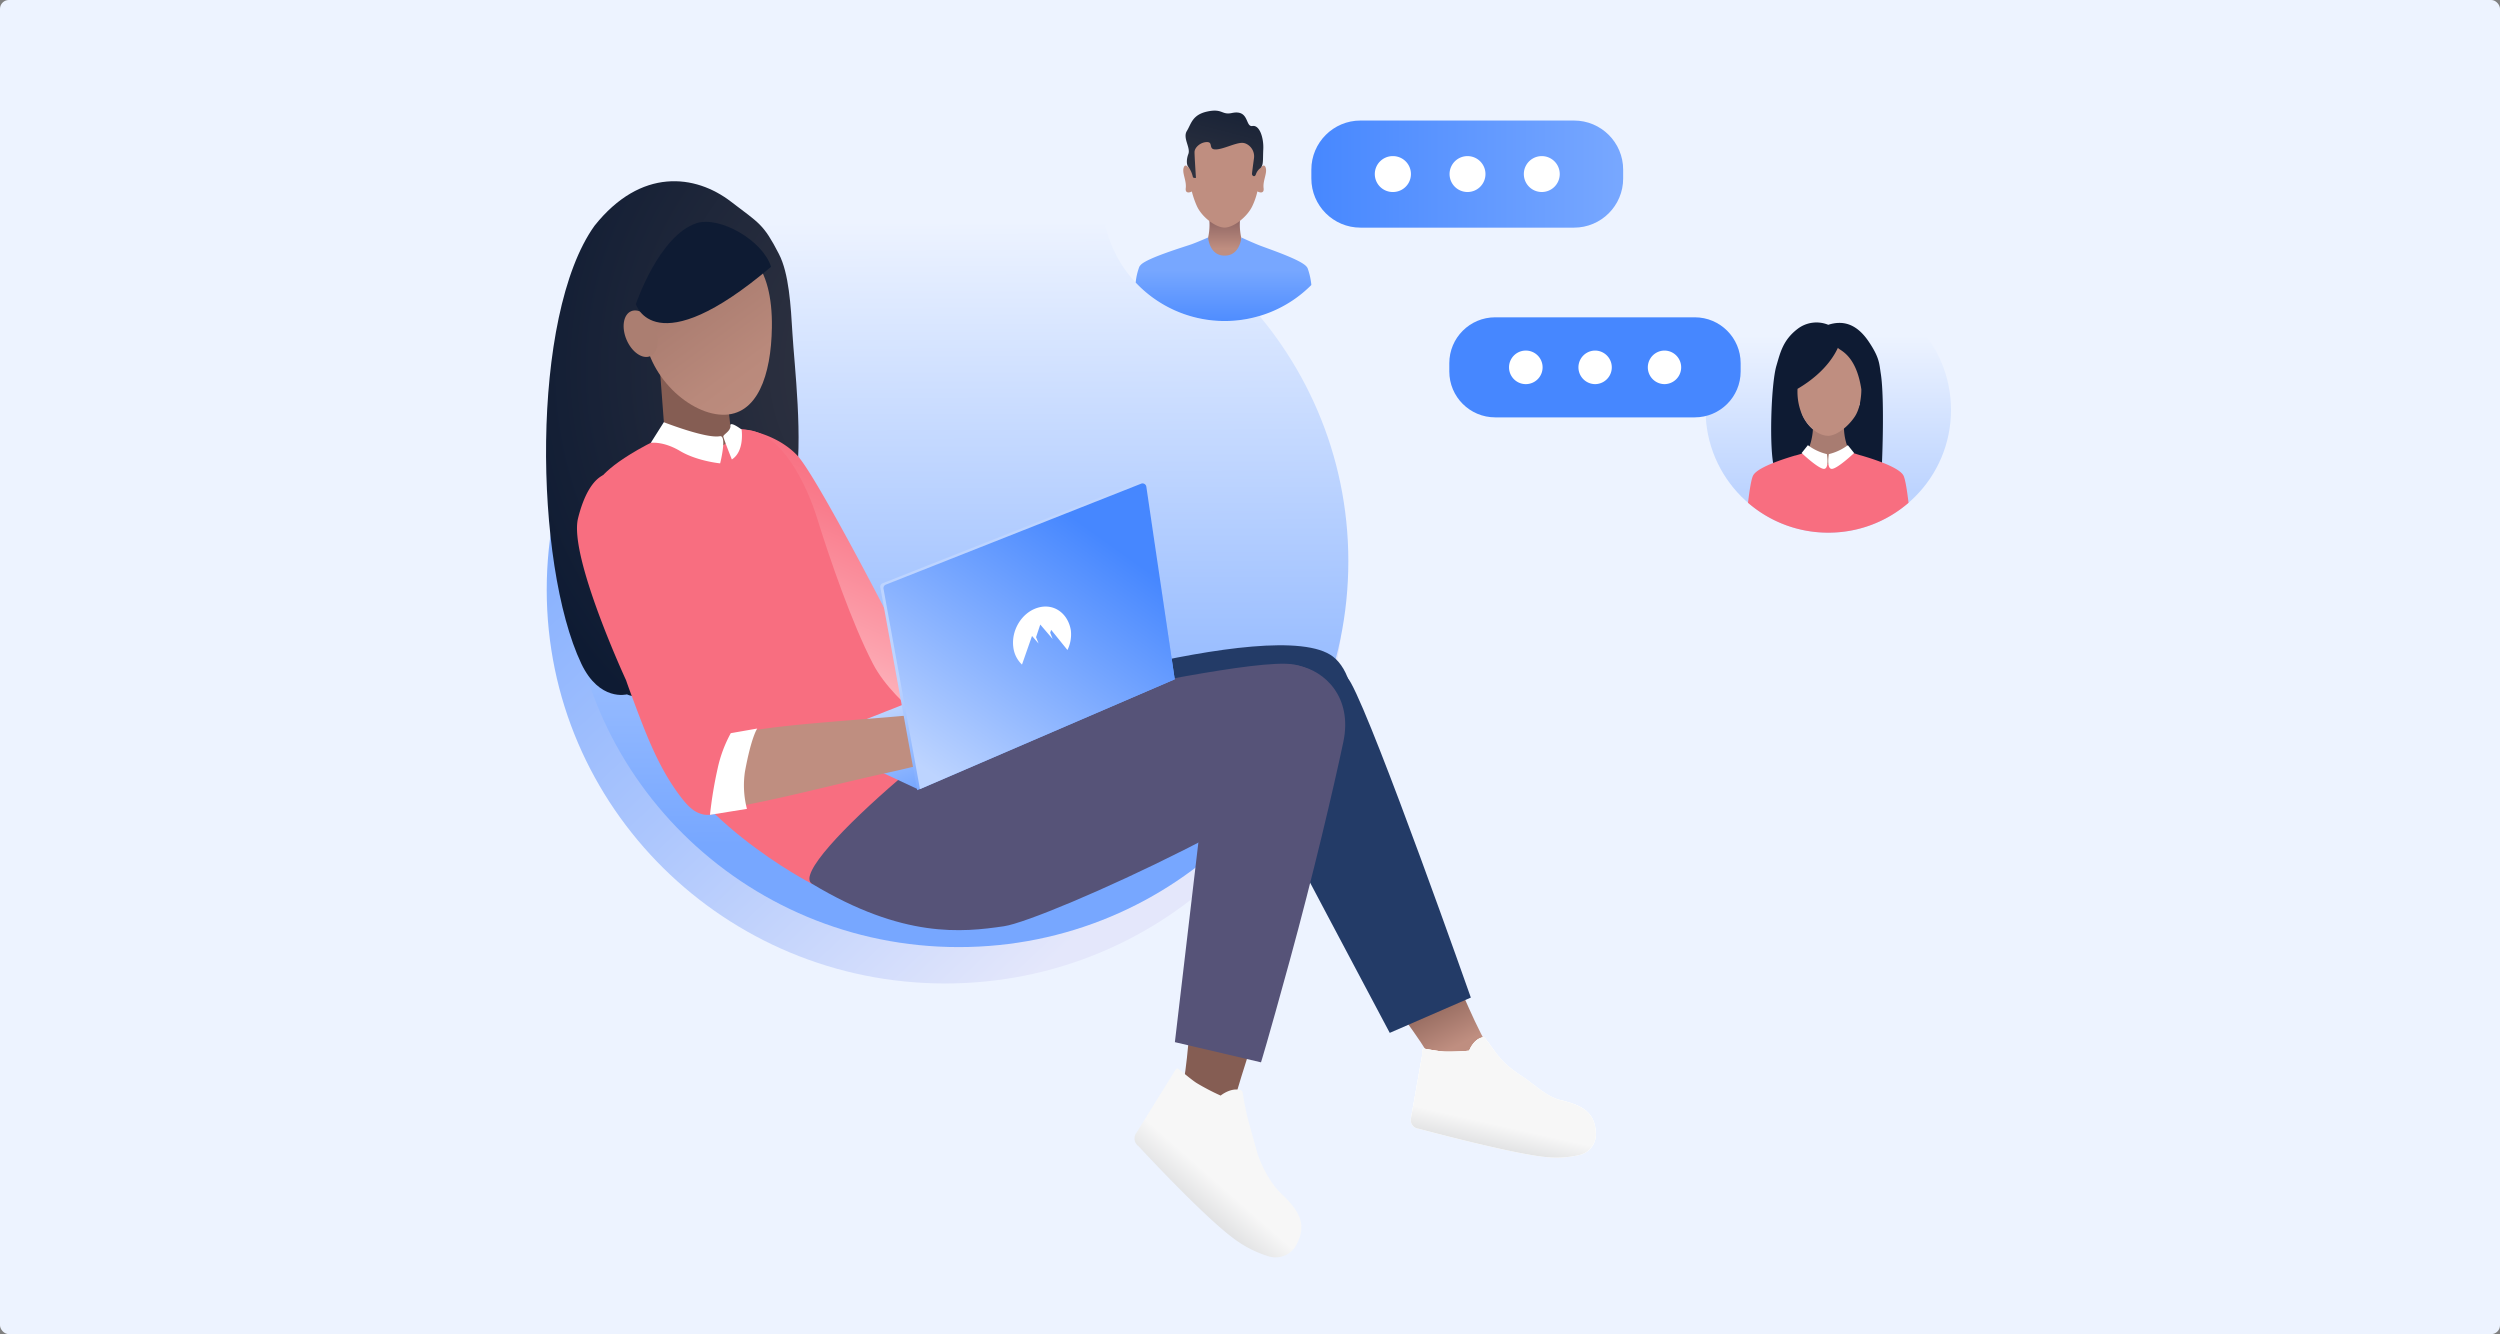 <svg xmlns="http://www.w3.org/2000/svg" width="847" height="452" fill="none" viewBox="0 0 847 452">
  <rect x="0" y="0" width="847" height="452" fill="#808080" stroke="none"/>
  <rect width="847" height="452" fill="#EDF3FF" rx="3"/>
  <path fill="url(#a)" d="M320.222 333.204c74.555 0 134.994-59.725 134.994-133.399S394.777 66.406 320.222 66.406s-134.993 59.725-134.993 133.399 60.438 133.399 134.993 133.399Z"/>
  <path fill="url(#b)" d="M324.822 320.876c72.898 0 131.994-58.534 131.994-130.74 0-72.206-59.096-130.74-131.994-130.74s-131.994 58.534-131.994 130.74c0 72.206 59.096 130.74 131.994 130.74Z"/>
  <path fill="url(#c)" d="M268.486 113.059c-.561-9.412-1.177-20.451-4.6-27.03-5.254-10.202-6.588-10.313-16.221-17.7-12.071-9.283-30.51-11.62-46.234 8.151-21.778 30.36-20.481 114.659-4.471 148.395 6.137 12.88 15.438 10.377 15.438 10.377 6.947 2.99 10.701-4.131 21.162-19.936 22.735-6.44 33.252-36.662 35.764-50.14 2.962-15.805-.258-41.896-.838-52.117Z"/>
  <path fill="url(#d)" d="M330.205 199.363c-2.033-1.508-20.941 20.995-30.362 7.195 0-.046-23.591-45.696-29.7-52.219-6.358-6.79-16.884-9.366-21.641-8.961-3.892.341-5.198 5.382-5.198 5.382l25.937 48.76s.874-.46 2.272-1.297a352.827 352.827 0 0 0 8.98 13.137c8.345 11.62 15.301 21.233 24.668 28.98 2.134 1.766 4.471 3.404 6.716 3.68a4.934 4.934 0 0 0 3.57-.672c11.308-5.354 19.57-40.406 14.758-43.985Z"/>
  <path fill="url(#e)" d="M202.821 162.913s3.063-6.2 22.679-15.364c4.858-2.281 22.745-2.226 27.032-1.968 12.274.736 20.794 18.583 24.428 30.359 4.049 13.073 11.676 35.254 18.807 48.962 7.673 14.72 29.046 27.674 29.046 27.674l-5.64 7.231-44.053 39.661s-44.863-23-54.284-55.761c-5.797-20.093-27.998-58.438-18.015-80.794Z"/>
  <path fill="url(#f)" d="M485.937 361.015c10.121-2.171 10.333-.543 18.043-6.707-6.017-10.441-10.673-24.177-16.69-34.61-.764-1.324 2.76-3.183 1.463-4.048-1.951-1.26-4.472-1.094-6.689-.68-8.382 1.564-20.325 5.52-15.918 14.885 5.272 11.187 14.363 20.028 19.791 31.16Z"/>
  <path fill="url(#g)" d="M399.892 371.374c8.621 4.839 7.738 6.127 17.141 6.578 2.281-11.27 7.609-24.039 9.891-35.309.285-1.426 4.002-.515 3.597-1.969-.598-2.134-2.512-3.606-4.352-4.71-6.993-4.159-18.043-8.869-20.794.616-3.284 11.334-2.355 23.405-5.483 34.794Z"/>
  <path fill="url(#h)" d="M430.006 425.7a7.987 7.987 0 0 0 9.329-4.149c3.11-6.256 1.73-10.589-5.29-17.195-3.938-3.68-7.177-10.497-8.235-14.333-2.576-9.329-3.68-12.604-4.757-19.642 0 0 0-.782-.57-.985-3.377-1.159-6.928 1.785-6.928 1.785a75.327 75.327 0 0 1-8.161-4.269c-1.647-1.021-6.11-4.793-6.11-4.793-.818-.579-1.472 1.15-2.005 1.914l-12.155 19.605a3.238 3.238 0 0 0-.72 2.492 3.236 3.236 0 0 0 1.346 2.218s23.112 25.033 33.288 32.025a37.898 37.898 0 0 0 10.968 5.327Z"/>
  <path fill="url(#i)" d="M322.173 299.44s101.337-24.288 104.401-25.162c37.364-10.69 35.837-43.488 25.054-51.804-19.46-15.005-122.84 18.675-122.371 18.501-11.657 4.434-3.376 5.464-3.376 5.464s-30.216 21.979-22.211 31.28c8.005 9.301 18.503 21.721 18.503 21.721Z"/>
  <path fill="url(#j)" d="M427.181 267.296c1.224 2.76 43.667 82.642 43.667 82.642l27.473-11.959s-32.202-91.484-40.63-106.618c-9.799-17.701-43.851 5.851-30.51 35.935Z"/>
  <path fill="#fff" d="M535.226 391.283a7.203 7.203 0 0 0 5.446-7.452c-.386-6.302-3.413-9.08-11.896-11.095a56.708 56.708 0 0 1-11.731-3.864c-4.6-2.236-9.734-11.886-13.755-16.919 0 0-.322-.625-.92-.515-3.165.607-4.601 4.526-4.601 4.526a69.714 69.714 0 0 1-8.326.322c-1.749-.055-6.947-1.012-6.947-1.012-.92-.082-.635 1.564-.708 2.411l-3.773 21.288a2.927 2.927 0 0 0 .553 2.278c.245.321.553.588.907.783.353.196.742.316 1.144.353 0 0 32.47 8.749 43.593 9.65a34.03 34.03 0 0 0 11.014-.754Z"/>
  <path fill="#fff" d="M535.226 391.283a7.203 7.203 0 0 0 5.446-7.452c-.386-6.302-3.413-9.08-11.896-11.095-4.757-1.132-9.735-5.952-12.762-7.894-7.931-5.096-8.703-7.856-12.724-12.88 0 0-.322-.625-.92-.515-3.165.607-4.601 4.527-4.601 4.527-2.766.272-5.547.38-8.326.322-1.749-.056-6.947-1.012-6.947-1.012-.92-.083-.635 1.564-.708 2.41l-3.773 21.289a2.928 2.928 0 0 0 .553 2.278 2.914 2.914 0 0 0 2.051 1.135s32.47 8.749 43.593 9.651a34.06 34.06 0 0 0 11.014-.764Z"/>
  <path fill="url(#k)" d="M535.226 391.283a7.203 7.203 0 0 0 5.446-7.452c-.386-6.302-3.413-9.08-11.896-11.095-4.757-1.132-9.735-5.952-12.762-7.894-7.931-5.096-8.703-7.856-12.724-12.88 0 0-.322-.625-.92-.515-3.165.607-4.601 4.527-4.601 4.527-2.766.272-5.547.38-8.326.322-1.749-.056-6.947-1.012-6.947-1.012-.92-.083-.635 1.564-.708 2.41l-3.773 21.289a2.928 2.928 0 0 0 .553 2.278 2.914 2.914 0 0 0 2.051 1.135s32.47 8.749 43.593 9.651a34.06 34.06 0 0 0 11.014-.764Z"/>
  <path fill="url(#l)" d="M348.625 233.964s12.761 1.049 19.947.865c7.186-.184 57.726-11.868 69.926-9.687 9.081 1.628 18.88 10.819 15.476 26.679-3.405 15.861-99.672 59.91-113.832 61.989-14.16 2.08-34.117 4.205-65.013-14.37-9.844-5.915 63.808-66.681 73.496-65.476Z"/>
  <path fill="url(#m)" d="M439.933 225.546c8.805 1.684 18.402 10.571 15.191 25.815-3.211 15.245-10.323 45.531-18.135 73.995-7.811 28.465-9.762 34.564-9.762 34.564l-29.176-6.835 8.548-72.68s7.397-59.836 33.334-54.859Z"/>
  <path fill="url(#n)" d="m285.627 255.593 25.275 11.767 32.295-26.321-5.815-14.72-47.108 18.612a8.282 8.282 0 0 0-4.601 10.69l-.046-.028Z"/>
  <path fill="url(#o)" d="m222.924 116.665 2.494 32.918a17.318 17.318 0 0 0 22.247-.681l.285-.249-2.76-24.37-8.327-11.224-13.939 3.606Z"/>
  <path fill="url(#p)" d="M261.512 110.998c-.248 16.118-4.895 29.881-16.856 29.513-11.961-.368-26.958-14.719-26.452-30.856.506-16.137 10.599-28.87 22.56-28.52 11.961.35 21.089 8.39 20.748 29.863Z"/>
  <path fill="#AB7E71" d="M221.829 111.035c1.785 4.204 1.095 8.528-1.545 9.641-2.641 1.114-6.229-1.38-8.014-5.584-1.785-4.204-1.086-8.528 1.555-9.651 2.64-1.122 6.219 1.39 8.004 5.594Z"/>
  <path fill="url(#q)" d="M261.236 90.39c-39.554 33.571-45.81 12.65-45.81 12.65s7.811-23.23 20.563-27.425c7.665-2.52 22.404 5.713 25.247 14.785v-.01Z"/>
  <path fill="url(#r)" d="m346.987 215.721-13.322 13.993c-3.34 3.514-6.781 7.102-11.115 9.273-4.554 2.282-9.734 2.843-14.795 3.368-13.24 1.38-47.954 3.293-57.385 6.219-5.668 1.766-6.44 1.269-11.722 8.482-1.72 2.346-5.52 19.099 7.959 16.772 17.408-3.009 34.494-7.673 51.745-11.5 9.578-2.135 19.202-4.278 28.366-7.802a22.08 22.08 0 0 0 6.809-3.68c2.447-2.162 3.938-5.179 5.308-8.142a279.096 279.096 0 0 0 10.333-25.631 1.31 1.31 0 0 0 .018-.884 1.313 1.313 0 0 0-1.415-.877 1.308 1.308 0 0 0-.784.409Z"/>
  <path fill="url(#s)" d="M248.225 250.285c-1.049-2.116-17.84-63.332-29.718-81.171-10.121-15.171-18.779-9.255-22.671 6.504-3.174 12.825 16.276 54.85 16.276 54.85.626 1.84 1.279 3.616 1.96 5.437 5.005 13.451 9.201 24.583 16.874 34.491 1.758 2.254 3.782 4.434 6.248 5.225a6.929 6.929 0 0 0 4.352.212c14.96-2.456 6.891-25.125 6.679-25.548Z"/>
  <path fill="url(#t)" d="m397.996 230.146-87.241 37.573-12.504-68.687a1.294 1.294 0 0 1 .81-1.435l87.517-34.592a1.228 1.228 0 0 1 1.482.485c.101.159.164.34.183.527l9.753 66.129Z"/>
  <path fill="url(#u)" d="m397.996 230.146-86.312 37.205-12.347-67.85a1.284 1.284 0 0 1 .8-1.435l86.487-34.196a1.294 1.294 0 0 1 1.527.453 1.3 1.3 0 0 1 .221.522l9.624 65.301Z"/>
  <path fill="#fff" d="M346.251 225.16a9.626 9.626 0 0 1-2.898-5.584c-.92-5.806 2.696-11.96 8.161-13.653 5.465-1.693 10.332 1.84 11.289 7.627a12.06 12.06 0 0 1-1.15 6.679l-5.52-6.836-.331.966.846 2.144-4.205-4.904-1.426 4.269.856 2.171-2.227-2.576-3.395 9.697Z"/>
  <path fill="url(#v)" d="M619.422 180.467c22.963 0 41.578-18.614 41.578-41.575 0-22.961-18.615-41.574-41.578-41.574-22.963 0-41.578 18.613-41.578 41.574s18.615 41.575 41.578 41.575Z"/>
  <path fill="url(#w)" d="M637.225 126.666c-.552-3.533-.432-5.419-4.011-10.792-4.288-6.44-9.045-7.36-13.801-5.833a10.504 10.504 0 0 0-10.333 1.343c-5.042 3.828-5.934 8.152-7.241 12.558-1.84 6.256-2.484 28.612-.764 34.454 1.666 5.658 5.199 0 5.199 0h26.535s4.002 9.2 4.444 4.6c.441-4.6 1.306-27.756-.028-36.33Zm-13.01 18.234v9.071h-9.568v-8.28c-1.953-1.388-3.397-3.606-4.233-5.851.405-.819 1.022-.828 1.141-1.803.184-1.528 9.891-12.641 9.891-12.641s3.11 7.756 8.115 10.736c.238.192.416.447.515.736-1.325 3.413-3.395 6.477-5.861 8.032Z"/>
  <path fill="url(#x)" d="M624.896 142.066h-10.801a19.94 19.94 0 0 1-5.981 16.753l10.839 13.092h1.012l10.838-13.092a19.679 19.679 0 0 1-5.907-16.753Z"/>
  <path fill="#BF8E80" d="M609.007 131.735a19.936 19.936 0 0 0 1.656 9.043c.082.184.165.368.257.543.092.175.074.147.12.221 2.328 4.167 5.796 6.109 8.327 6.109 2.76 0 6.647-2.951 8.989-6.431.848-1.26 1.38-2.76 1.748-4.379 0-.065.552-2.521.515-4.941-1.84-12.254-7.802-13.248-7.913-14.103-.515.975-3.321 7.857-13.699 13.938Z"/>
  <path fill="#F86E80" d="M619.422 180.467a41.41 41.41 0 0 0 27.188-10.12c-.524-4.435-1.132-8.161-1.748-9.292a3.456 3.456 0 0 0-.469-.626c-2.19-2.401-9.109-4.738-13.801-6.108-.369-.056-3.892-1.233-3.892-1.233s-1.601 4.002-7.26 4.158c-5.658.156-7.232-4.094-7.232-4.094s-3.533 1.104-3.947 1.178h-.083c-4.6 1.361-11.408 3.68-13.663 6.016-.206.21-.385.445-.533.7-.626 1.131-1.224 4.857-1.758 9.292a41.41 41.41 0 0 0 27.198 10.129Z"/>
  <path fill="url(#y)" d="M414.916 108.781c22.862 0 41.395-18.531 41.395-41.39 0-22.86-18.533-41.391-41.395-41.391-22.861 0-41.394 18.531-41.394 41.39 0 22.86 18.533 41.391 41.394 41.391Z"/>
  <path fill="url(#z)" d="M420.179 73.932h-10.516a20.078 20.078 0 0 1-6.036 16.679l10.811 13.036h1.012l10.765-13.036a20.077 20.077 0 0 1-6.036-16.68Z"/>
  <path fill="#BF8E80" d="M428.764 56.672c-.405-1.048-1.114-.505-1.666.184.157-8.114-4.131-12.245-4.131-12.245h-16.101s-4.315 4.122-4.177 12.19c-.543-.662-1.224-1.14-1.61-.129-.737 1.84.984 4.472.653 7.094-.221 1.775 1.177 1.591 2.061 1.104a30.24 30.24 0 0 0 1.628 4.765c1.684 3.92 6.514 7.48 9.477 7.48s7.719-3.588 9.477-7.48a23.047 23.047 0 0 0 1.628-4.793c.92.515 2.328.727 2.107-1.076-.331-2.622 1.39-5.207.654-7.093Z"/>
  <path fill="url(#A)" d="M443.006 90.832a3.385 3.385 0 0 0-.46-.626c-2.189-2.392-13.194-6.017-16.018-7.148-2.825-1.132-5.953-2.604-5.953-2.604s-.414 6.155-5.659 6.155c-5.244 0-5.603-6.155-5.603-6.155s-3.524 1.546-5.585 2.291c-2.061.745-14.96 4.6-17.205 6.965-.206.21-.386.444-.534.699a21.205 21.205 0 0 0-1.223 5.317 41.406 41.406 0 0 0 59.519.828 23.107 23.107 0 0 0-1.279-5.722Z"/>
  <path fill="url(#B)" d="M409.065 37.776c5.18-1.104 4.784 1.26 8.281.515 6.008-1.288 4.471 4.812 6.974 4.398 2.502-.414 3.864 4.204 3.68 7.856-.184 3.653.138 5.281-.92 6.367a4.262 4.262 0 0 0-1.546 2.051c-.423 1.325-1.362.552-1.362 0 0-.33.378-3.146.663-5.262a4.7 4.7 0 0 0-2.76-5.042 3.525 3.525 0 0 0-1.196-.266c-2.42 0-6.515 2.235-9.054 2.235-2.539 0-.699-2.493-2.889-2.493s-4.232 1.84-4.232 3.404c0 1.564.487 8.75.487 8.75s-1.058.082-1.058-.387a9.446 9.446 0 0 0-1.518-3.395c-.506-.386-.819-2.18 0-4.333s-1.987-5.419-.506-7.802 1.785-5.492 6.956-6.596Z"/>
  <path fill="url(#C)" d="M533.284 40.84h-72.355c-9.192 0-16.644 7.45-16.644 16.642v3c0 9.19 7.452 16.642 16.644 16.642h72.355c9.193 0 16.644-7.451 16.644-16.643v-2.999c0-9.191-7.451-16.642-16.644-16.642Z"/>
  <path fill="#fff" d="M471.943 65.054a6.08 6.08 0 1 0 0-12.163 6.082 6.082 0 1 0 0 12.163Zm25.173 0a6.082 6.082 0 1 0 0-12.163 6.082 6.082 0 0 0 0 12.163Zm25.164 0a6.082 6.082 0 1 0 0-12.163 6.082 6.082 0 0 0 0 12.163Z"/>
  <path fill="url(#D)" d="M506.574 141.404h67.608c8.587 0 15.549-6.961 15.549-15.548v-2.806c0-8.587-6.962-15.548-15.549-15.548h-67.608c-8.587 0-15.549 6.961-15.549 15.548v2.806c0 8.587 6.962 15.548 15.549 15.548Z"/>
  <path fill="#fff" d="M516.87 130.143a5.686 5.686 0 1 0 .001-11.371 5.686 5.686 0 0 0-.001 11.371Zm23.517 0a5.685 5.685 0 1 0 0-11.371 5.686 5.686 0 0 0 0 11.371Zm23.508 0a5.685 5.685 0 1 0 0-11.371 5.686 5.686 0 0 0 0 11.371Zm55.72 23.708a17.536 17.536 0 0 0 6.44-3.026l2.116 2.658s-5.253 4.987-7.36 5.355c-2.107.368-1.196-4.987-1.196-4.987Z"/>
  <path fill="#fff" d="M618.952 153.851a17.536 17.536 0 0 1-6.44-3.026l-2.116 2.658s5.253 4.987 7.36 5.355c2.107.368 1.196-4.987 1.196-4.987Zm-394.05-10.81s14.326 5.622 18.972 4.748c2.567-.479.111 9.199.111 9.199s-7.775-.745-13.571-4.185c-5.797-3.441-9.937-2.76-9.937-2.76l4.425-7.002Z"/>
  <path fill="#fff" d="M247.95 155.664s-2.852-7.149-2.889-7.802c-.037-.653 2.585-1.84 2.383-3.606-.202-1.767 3.809 1.269 3.809 1.269s1.104 7.351-3.303 10.139Zm8.612 91.162s-1.969 2.613-4.177 14.618a31.623 31.623 0 0 0 .681 12.604l-12.522 2.015a139.081 139.081 0 0 1 2.613-15.787 44.024 44.024 0 0 1 4.434-11.877l8.971-1.573Z"/>
  <defs>
    <linearGradient id="a" x1="210.347" x2="399.956" y1="83.288" y2="284.388" gradientUnits="userSpaceOnUse">
      <stop stop-color="#77A7FF"/>
      <stop offset=".19" stop-color="#86B0FE"/>
      <stop offset=".55" stop-color="#ACC6FD"/>
      <stop offset="1" stop-color="#E4E7FB"/>
    </linearGradient>
    <linearGradient id="b" x1="325.613" x2="325" y1="288.087" y2="75" gradientUnits="userSpaceOnUse">
      <stop offset=".01" stop-color="#77A7FF"/>
      <stop offset="1" stop-color="#EDF3FF"/>
    </linearGradient>
    <linearGradient id="d" x1="297.745" x2="258.933" y1="158.727" y2="250.793" gradientUnits="userSpaceOnUse">
      <stop stop-color="#F86E80"/>
      <stop offset=".2" stop-color="#F97D8D"/>
      <stop offset=".58" stop-color="#FCA3AE"/>
      <stop offset="1" stop-color="#FFD4D8"/>
    </linearGradient>
    <linearGradient id="e" x1="25885.1" x2="42742.7" y1="34457.2" y2="34457.2" gradientUnits="userSpaceOnUse">
      <stop stop-color="#F86E80"/>
      <stop offset=".2" stop-color="#F97D8D"/>
      <stop offset=".58" stop-color="#FCA3AE"/>
      <stop offset="1" stop-color="#FFD4D8"/>
    </linearGradient>
    <linearGradient id="f" x1="493.369" x2="483.583" y1="354.44" y2="334.88" gradientUnits="userSpaceOnUse">
      <stop stop-color="#BF8E80"/>
      <stop offset="1" stop-color="#855D53"/>
    </linearGradient>
    <linearGradient id="g" x1="51764.6" x2="51845.2" y1="35759.3" y2="34788.9" gradientUnits="userSpaceOnUse">
      <stop stop-color="#BF8E80"/>
      <stop offset="1" stop-color="#855D53"/>
    </linearGradient>
    <linearGradient id="h" x1="398.834" x2="411.87" y1="414.89" y2="400.077" gradientUnits="userSpaceOnUse">
      <stop stop-color="#D0D1D3"/>
      <stop offset="1" stop-color="#F7F7F7"/>
    </linearGradient>
    <linearGradient id="i" x1="324.24" x2="373.207" y1="359.262" y2="272.018" gradientUnits="userSpaceOnUse">
      <stop stop-color="#565378"/>
      <stop offset="1" stop-color="#233B67"/>
    </linearGradient>
    <linearGradient id="j" x1="34762.9" x2="24225.5" y1="34292.2" y2="32925.8" gradientUnits="userSpaceOnUse">
      <stop stop-color="#565378"/>
      <stop offset="1" stop-color="#233B67"/>
    </linearGradient>
    <linearGradient id="k" x1="506.446" x2="503.226" y1="380.878" y2="395.138" gradientUnits="userSpaceOnUse">
      <stop stop-color="#F7F7F7"/>
      <stop offset="1" stop-color="#D0D1D3"/>
    </linearGradient>
    <linearGradient id="l" x1="33805" x2="35231.6" y1="14894.8" y2="30201.8" gradientUnits="userSpaceOnUse">
      <stop stop-color="#565378"/>
      <stop offset="1" stop-color="#233B67"/>
    </linearGradient>
    <linearGradient id="m" x1="12013.5" x2="25846.4" y1="33881.1" y2="35229.6" gradientUnits="userSpaceOnUse">
      <stop stop-color="#565378"/>
      <stop offset="1" stop-color="#233B67"/>
    </linearGradient>
    <linearGradient id="n" x1="319.942" x2="310.15" y1="263.435" y2="236.683" gradientUnits="userSpaceOnUse">
      <stop stop-color="#77A7FF"/>
      <stop offset=".06" stop-color="#7BAAFF"/>
      <stop offset="1" stop-color="#BDD4FF"/>
    </linearGradient>
    <linearGradient id="o" x1="6373.33" x2="6261.8" y1="5851.15" y2="5147.64" gradientUnits="userSpaceOnUse">
      <stop stop-color="#BF8E80"/>
      <stop offset="1" stop-color="#855D53"/>
    </linearGradient>
    <linearGradient id="p" x1="267.207" x2="202.543" y1="145.019" y2="57.108" gradientUnits="userSpaceOnUse">
      <stop stop-color="#BF8E80"/>
      <stop offset=".24" stop-color="#B9897B"/>
      <stop offset=".56" stop-color="#A77A6E"/>
      <stop offset=".93" stop-color="#8B6258"/>
      <stop offset="1" stop-color="#855D53"/>
    </linearGradient>
    <linearGradient id="r" x1="30385.6" x2="53519.7" y1="10835.1" y2="1803.03" gradientUnits="userSpaceOnUse">
      <stop stop-color="#BF8E80"/>
      <stop offset="1" stop-color="#855D53"/>
    </linearGradient>
    <linearGradient id="s" x1="14839.4" x2="21928.1" y1="24310.3" y2="22688.9" gradientUnits="userSpaceOnUse">
      <stop stop-color="#F86E80"/>
      <stop offset=".2" stop-color="#F97D8D"/>
      <stop offset=".58" stop-color="#FCA3AE"/>
      <stop offset="1" stop-color="#FFD4D8"/>
    </linearGradient>
    <linearGradient id="t" x1="364.493" x2="345.278" y1="242.921" y2="208.062" gradientUnits="userSpaceOnUse">
      <stop stop-color="#77A7FF"/>
      <stop offset="1" stop-color="#BDD4FF"/>
    </linearGradient>
    <linearGradient id="u" x1="372.271" x2="314.92" y1="181.479" y2="261.67" gradientUnits="userSpaceOnUse">
      <stop stop-color="#4687FF"/>
      <stop offset="1" stop-color="#BDD4FF"/>
    </linearGradient>
    <linearGradient id="v" x1="619.422" x2="619.422" y1="166.234" y2="113.528" gradientUnits="userSpaceOnUse">
      <stop stop-color="#BDD4FF"/>
      <stop offset="1" stop-color="#EDF3FF"/>
    </linearGradient>
    <linearGradient id="x" x1="15619" x2="15591.5" y1="4556.08" y2="3961.81" gradientUnits="userSpaceOnUse">
      <stop stop-color="#BF8E80"/>
      <stop offset="1" stop-color="#A87C71"/>
    </linearGradient>
    <linearGradient id="y" x1="36760.7" x2="36760.7" y1="8288.36" y2="1338.9" gradientUnits="userSpaceOnUse">
      <stop stop-color="#BDD4FF"/>
      <stop offset="1" stop-color="#EDF3FF"/>
    </linearGradient>
    <linearGradient id="z" x1="414.916" x2="414.916" y1="84.272" y2="72.386" gradientUnits="userSpaceOnUse">
      <stop stop-color="#BF8E80"/>
      <stop offset="1" stop-color="#855D5D"/>
    </linearGradient>
    <linearGradient id="A" x1="414.53" x2="414.53" y1="112.691" y2="91.43" gradientUnits="userSpaceOnUse">
      <stop stop-color="#4687FF"/>
      <stop offset="1" stop-color="#77A7FF"/>
    </linearGradient>
    <linearGradient id="B" x1="420.189" x2="407.494" y1="29.064" y2="78.992" gradientUnits="userSpaceOnUse">
      <stop stop-color="#0E1B33"/>
      <stop offset=".24" stop-color="#1C2538"/>
      <stop offset=".7" stop-color="#313441"/>
      <stop offset="1" stop-color="#393944"/>
    </linearGradient>
    <linearGradient id="C" x1="442.757" x2="548.176" y1="58.972" y2="58.972" gradientUnits="userSpaceOnUse">
      <stop stop-color="#4687FF"/>
      <stop offset="1" stop-color="#77A7FF"/>
    </linearGradient>
    <linearGradient id="D" x1="-90154.1" x2="-100721" y1="-7705.39" y2="-7705.39" gradientUnits="userSpaceOnUse">
      <stop stop-color="#4687FF"/>
      <stop offset="1" stop-color="#77A7FF"/>
    </linearGradient>
    <radialGradient id="c" cx="0" cy="0" r="1" gradientTransform="matrix(154.876 0 0 154.862 319.808 124.798)" gradientUnits="userSpaceOnUse">
      <stop stop-color="#393944"/>
      <stop offset="1" stop-color="#0E1B33"/>
    </radialGradient>
    <radialGradient id="q" cx="0" cy="0" r="1" gradientTransform="matrix(1944.66 0 0 1457.13 12605.8 3248.92)" gradientUnits="userSpaceOnUse">
      <stop stop-color="#393944"/>
      <stop offset="1" stop-color="#0E1B33"/>
    </radialGradient>
    <radialGradient id="w" cx="0" cy="0" r="1" gradientTransform="matrix(972.061 0 0 1412.64 25642.7 7244.02)" gradientUnits="userSpaceOnUse">
      <stop stop-color="#393944"/>
      <stop offset="1" stop-color="#0E1B33"/>
    </radialGradient>
  </defs>
</svg>
